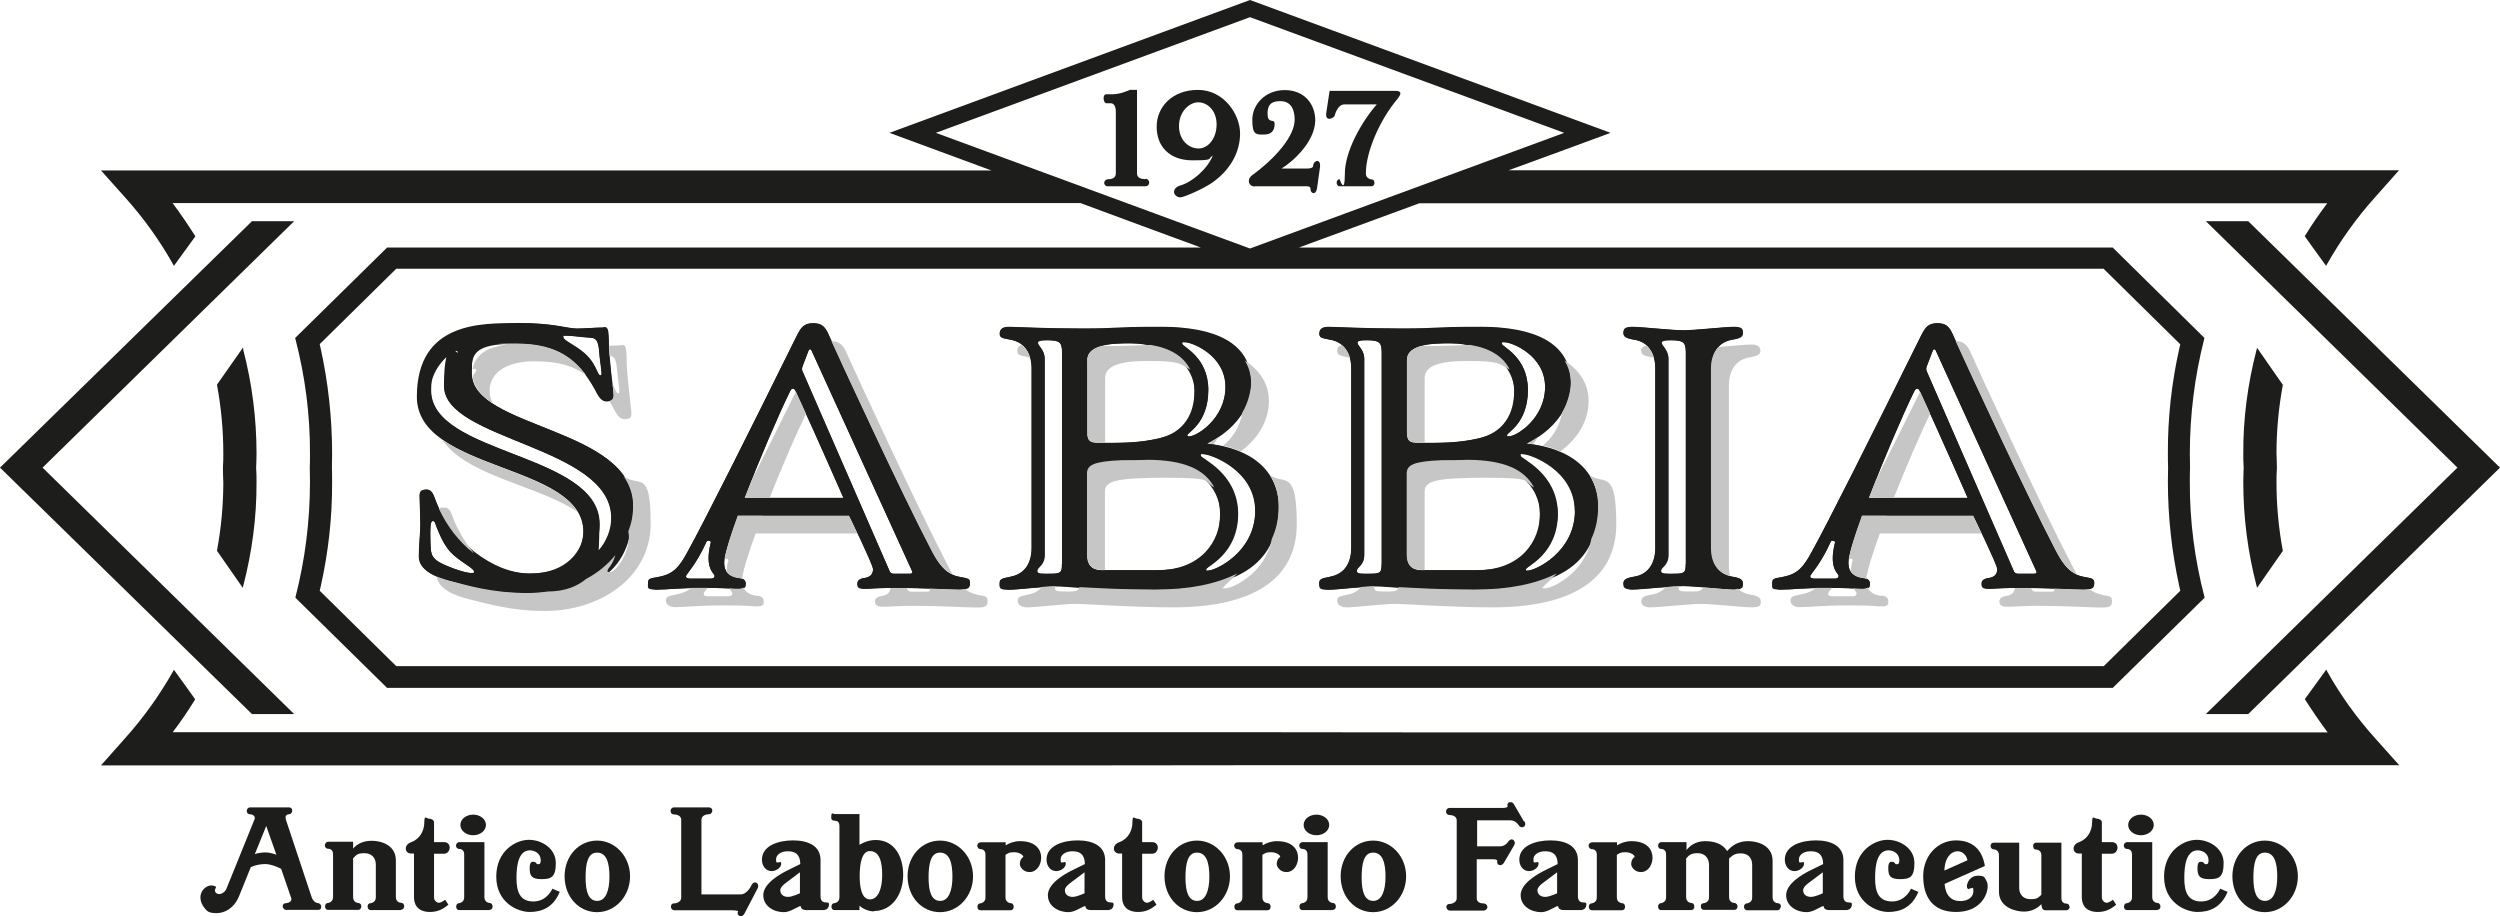 <?xml version="1.0" encoding="UTF-8"?>
<svg xmlns="http://www.w3.org/2000/svg" version="1.1" viewBox="0 0 1309.8 480">
  <defs>
    <style>
      .cls-1 {
        fill: #1d1d1b;
      }

      .cls-2 {
        fill: #c6c6c6;
      }
    </style>
  </defs>
  <g>
    <g id="Livello_1">
      <g>
        <g>
          <path class="cls-1" d="M247.1,195.6c0,29,84.6,28.3,84.6,69.2s-27,45.9-55.3,45.9-32.1-4.3-39.3-6c-9.1-2.2-17.7-6-17.7-13.2s.8-12,.8-17c-.2-7.1-.4-13.2-.4-14.9,0-2.4,2-3.1,3.7-3.1,2.9,0,3.7,3.3,4.9,6.3,7.8,20.1,26.9,37.7,49.2,37.7s28-12.7,28-21.9c0-36.1-87.2-31.2-87.2-70.7s34.1-38.6,52.9-38.6,25.9,2.9,30.7,2.9,9.5-.5,12.3-.5,4.5,2,4.5,6.9c0,9.2,2.5,25.7,2.5,28.6s-2,3.1-3.7,3.1c-2.9,0-4.5-3.4-6-6.3-8.6-15.4-19.1-23.9-41.4-23.9s-23.2,5.6-23.2,15.6ZM225.5,283.9c.2,5.3.2,7.3,3.3,9.8,3.3,2.5,14.6,6.5,17.7,6.5s1.8-.4,1.8-.9c0-1.6-8-5.4-12.5-10.3-3.7-4.2-6-10.3-7-12.7-1-2.5-1-3.3-2.1-3.3s-1.4,3.3-1.2,10.9ZM225.7,204.5c0,34.1,88.3,32.6,88.3,70.1s-4.9,14-4.9,14.7.6,1.1,1.4,1.1c2.3,0,9.7-8.5,9.7-19,0-37.7-87.6-40.6-87.6-69.1s7.2-16.3,7.2-17.6-.4-.9-1-.9c-1.6,0-13.2,8.3-13.2,20.7ZM314.3,187.6c-.6-5.3-.2-10.5-4.5-10.7-6.2-.4-9.9-1.1-13-1.1s-1.6.2-1.6.9c0,1.6,6.2,4,11.3,8.5,4.1,3.8,5.3,6.9,6.4,9.2.8,1.5.8,2.2,1.8,2.2s.6-1.4-.4-9.1Z"></path>
          <path class="cls-1" d="M434.3,175.7c3.9,8.9,37.9,82.5,52.9,111.1,3.9,7.6,7.4,14,15.4,15.4,5.1.9,5.6,1.5,5.6,3.4s-1.9,3.3-5.8,3.3-18.1-.9-33.5-.9-12.1.5-16,.5-3.7-1.1-3.7-2.7,1-2.5,3.3-2.9c2.9-.4,4.9-1.6,4.9-4.7s-12.6-28.1-12.6-28.1h-58.2c-4.3,11.8-7.2,21.4-7.2,24.8,0,5.1,3.1,7.4,8,8,2.3.2,3.3,1.4,3.3,2.9s-1.2,2.7-3.7,2.7c-3.9,0-10.3-.5-16.9-.5-15.4,0-19.9.9-25.7.9s-4.9-.7-4.9-3.3.6-2.5,5.6-3.4c8-1.5,10.9-5.4,15-12.9,8-14.3,31.5-61.1,57.4-113.5,2.1-4.2,3.5-6.5,8.6-6.5s6.4,2.4,8.2,6.3ZM370.1,283.9c-5.6,12.3-10.7,16.9-10.7,17.9s.8,1.3,2.3,1.3h10.7c1,0,2-.4,2-1.5s-5.5-3.6-2-17.4c.2-1.1-1.9-1.3-2.3-.4ZM390.1,260.9h51.8c-10.7-24.5-23.3-52.4-24.9-55.6-.6-1.3-.8-1.6-1.6-1.6s-1,.5-1.6,1.6c-6.2,12.7-16.1,35.9-23.7,55.6ZM476.9,300.6c.8,0,1.4-.5,1-1.3l-52.7-115.6s-.2-.7-.8-.7-.8.7-.8.7l-2.9,7.6c-.6,1.5-.8,2.2,0,3.8l45.5,104.4s.6,1.1,2.1,1.1h8.6Z"></path>
          <path class="cls-1" d="M523.7,305.6c0-2,.6-2.5,5.6-3.4,8-1.5,11.1-7.8,11.1-15v-94.2c0-7.3-3.1-13.6-11.1-15-5.1-.9-5.6-1.5-5.6-3.4s1.9-3.3,4.9-3.3,18.7.9,38.3.9,27.8-.9,41.2-.9c27.4,0,47.3,11.2,47.3,29.5s-23,31.7-23,31.7c0,0,37.4,1.5,37.4,33s-23.5,43.5-64.6,43.5-45.1-1.8-51.4-1.8-20.6,1.8-25.3,1.8-4.9-.7-4.9-3.3ZM556.4,295.5v-110.4c0-5.8-1-6.9-8-6.9s-4.7.5-4.7,1.4c0,1.5,3.5,3.6,3.5,8.3v102.6c0,5.8-3.9,6.3-3.9,8.5s2.1,1.5,7.4,1.5,5.6-.7,5.6-5.1ZM569.6,226.1c0,4.9,1.4,6,6.4,6,11.7,0,20.4.2,31.3-2.4,13.2-3.3,18.5-13,18.5-25s-11.7-24.8-33.9-24.8-22.4,3.6-22.4,9.1v37.2ZM569.6,291c0,4.9,2.3,7.8,7.4,7.8h28.8c23.7,0,33.5-15.4,33.5-29.5s-12.3-28.1-37.9-28.1-31.7,1.8-31.7,7.3v42.6ZM619.5,180.2c0,1.5,13.6,6.7,13.6,24.1s-10.9,22.3-10.9,23.6.4.7,1,.7c3.9,0,18.9-9.1,18.9-25.9s-17.5-23.4-21.2-23.4-1.4.4-1.4.9ZM629.2,238.8c0,1.4,19.5,9.1,19.5,30.4s-16.7,27.7-16.7,29,.4.7,1,.7c3.9,0,24.7-9.6,24.7-31.4s-23.4-29.7-27.1-29.7-1.4.4-1.4.9Z"></path>
          <path class="cls-1" d="M691.2,305.6c0-2,.6-2.5,5.6-3.4,8-1.5,11.1-7.8,11.1-15v-94.2c0-7.3-3.1-13.6-11.1-15-5.1-.9-5.6-1.5-5.6-3.4s1.9-3.3,4.9-3.3,18.7.9,38.3.9,27.8-.9,41.2-.9c27.4,0,47.3,11.2,47.3,29.5s-23,31.7-23,31.7c0,0,37.4,1.5,37.4,33s-23.6,43.5-64.6,43.5-45.1-1.8-51.4-1.8-20.6,1.8-25.3,1.8-4.9-.7-4.9-3.3ZM723.9,295.5v-110.4c0-5.8-1-6.9-8-6.9s-4.7.5-4.7,1.4c0,1.5,3.5,3.6,3.5,8.3v102.6c0,5.8-3.9,6.3-3.9,8.5s2.1,1.5,7.4,1.5,5.6-.7,5.6-5.1ZM737.1,226.1c0,4.9,1.4,6,6.4,6,11.7,0,20.4.2,31.3-2.4,13.2-3.3,18.5-13,18.5-25s-11.7-24.8-33.9-24.8-22.4,3.6-22.4,9.1v37.2ZM737.1,291c0,4.9,2.3,7.8,7.4,7.8h28.8c23.7,0,33.5-15.4,33.5-29.5s-12.3-28.1-38-28.1-31.7,1.8-31.7,7.3v42.6ZM786.9,180.2c0,1.5,13.6,6.7,13.6,24.1s-10.9,22.3-10.9,23.6.4.7,1,.7c3.9,0,18.9-9.1,18.9-25.9s-17.5-23.4-21.2-23.4-1.4.4-1.4.9ZM796.7,238.8c0,1.4,19.5,9.1,19.5,30.4s-16.7,27.7-16.7,29,.4.7,1,.7c3.9,0,24.7-9.6,24.7-31.4s-23.3-29.7-27-29.7-1.4.4-1.4.9Z"></path>
          <path class="cls-1" d="M867.2,192.9c0-7.3-3.1-13.8-11.1-15-4.5-.7-5.6-1.6-5.6-3.6s1.8-3.1,4.7-3.1c4.7,0,20.4,1.8,26.7,1.8s21.8-1.8,26.5-1.8,4.7,1.3,4.7,3.1-1.2,2.9-5.6,3.6c-8,1.4-10.9,7.8-10.9,15v94.2c0,7.3,2.9,13.6,10.9,15,4.5.7,5.6,1.6,5.6,3.6s-1.8,3.1-4.7,3.1c-4.7,0-20.2-1.8-26.5-1.8s-22,1.8-26.7,1.8-4.7-1.3-4.7-3.1,1.2-2.9,5.6-3.6c8-1.3,11.1-7.8,11.1-15v-94.2ZM883.2,295.5v-110.4c0-5.8-1-6.9-8-6.9s-4.7.5-4.7,1.4c0,1.5,3.5,3.6,3.5,8.3v102.6c0,5.8-3.9,6.3-3.9,8.5s2.1,1.5,7.4,1.5,5.6-.7,5.6-5.1Z"></path>
          <path class="cls-1" d="M1023.3,175.7c3.9,8.9,38,82.5,52.9,111.1,3.9,7.6,7.4,14,15.4,15.4,5.1.9,5.6,1.5,5.6,3.4s-1.9,3.3-5.8,3.3-18.1-.9-33.5-.9-12.1.5-16,.5-3.7-1.1-3.7-2.7,1-2.5,3.3-2.9c2.9-.4,4.9-1.6,4.9-4.7s-12.6-28.1-12.6-28.1h-58.2c-4.3,11.8-7.2,21.4-7.2,24.8,0,5.1,3.1,7.4,8,8,2.3.2,3.3,1.4,3.3,2.9s-1.2,2.7-3.7,2.7c-3.9,0-10.3-.5-16.9-.5-15.4,0-19.8.9-25.7.9s-4.9-.7-4.9-3.3.6-2.5,5.6-3.4c8-1.5,10.9-5.4,15-12.9,8-14.3,31.5-61.1,57.4-113.5,2.1-4.2,3.5-6.5,8.6-6.5s6.4,2.4,8.2,6.3ZM959.1,283.9c-5.6,12.3-10.7,16.9-10.7,17.9s.8,1.3,2.3,1.3h10.7c1,0,1.9-.4,1.9-1.5s-5.4-3.6-1.9-17.4c.2-1.1-1.9-1.3-2.3-.4ZM979.1,260.9h51.8c-10.7-24.5-23.3-52.4-24.9-55.6-.6-1.3-.8-1.6-1.6-1.6s-1,.5-1.6,1.6c-6.2,12.7-16.1,35.9-23.7,55.6ZM1065.9,300.6c.8,0,1.4-.5,1-1.3l-52.7-115.6s-.2-.7-.8-.7-.8.7-.8.7l-2.9,7.6c-.6,1.5-.8,2.2,0,3.8l45.5,104.4s.6,1.1,2.1,1.1h8.6Z"></path>
        </g>
        <g>
          <path class="cls-1" d="M150.4,476.8c-1.5,0-2.3-1.1-2.3-2s.6-1.6,1.7-1.6c0,0,3.7-.3,2.7-2.9l-5.2-15.1c-2.5-1.3-5.7-2.5-8.4-2.5-2.2,0-5.3.5-7.5,1.6l-6.1,15.1c-2.6,6.4-7.5,9-11.8,9s-4.9-1-6.3-2.6c-1.4-1.7-2.2-3.6-2.2-5.6s.9-4.1,3.1-5.5c.9-.6,1.9-.8,2.7-.8s2.1.4,2.3.7c.3.6-.6,1.1-.5,1.9,0,.4.1.9.6,1.3,1.5,1.5,4.5.1,5.4-2.1l14.7-36.3c1-2.6-2.3-2.8-2.3-2.8-1.3,0-1.8-1-1.7-1.9.1-.9.7-1.7,1.7-1.7h20.3c1.3,0,1.8.8,1.8,1.7s-.6,1.9-1.8,1.9c0,0-2.4,0-1.5,2.9l13.5,40.6c.9,2.6,2.9,3,2.9,3,1.4,0,2.1,1,2.1,2s-.5,1.6-1.5,1.6h-16.4ZM139.5,432.7l-6,14.8c1.2-.5,3.7-.9,5.5-.9s3.9.5,5.8,1.2l-5.3-15Z"></path>
          <path class="cls-1" d="M210.1,476.8h-15.9c-1.1,0-1.6-.9-1.6-1.9s.5-1.7,1.6-1.7c0,0,2.7-.3,2.7-3v-17.2c0-3.5-2.1-6-6-6s-4.3,1.1-5.9,2.7v20.4c0,2.8,2.7,3,2.7,3,1,0,1.6.8,1.6,1.7s-.5,1.9-1.6,1.9h-15.9c-1,0-1.5-.9-1.5-1.8s.5-1.8,1.5-1.8c0,0,2.7-.3,2.7-3v-22.6c0-2.8-2.4-2.8-2.4-2.8-1.3,0-1.9-.9-1.9-1.8s.7-1.9,1.9-1.9h12.9c0,0,0,3.6,0,3.6,1.5-1.8,4.5-4.1,9.7-4.1s12.7,2.3,12.7,10.3v19.2c0,2.9,2.7,3,2.7,3,1,0,1.5.7,1.7,1.6,0,.9-.5,2-1.7,2Z"></path>
          <path class="cls-1" d="M234.9,474c-2.8,2.3-5.5,3.8-9.7,3.8s-8.3-1.8-8.3-7.9v-22.7h-1.4c-1.9,0-2.9-1.2-2.9-2.6s.9-2.7,2.9-3.4c4.8-1.8,6.8-6.3,6.8-10.4s1.2-1.9,2.4-1.9,2.7.7,2.7,1.9v10.4h5.2c2.1,0,3,1.4,3,2.9s-1.1,3.2-3,3.2h-5.2v22.9c0,1.8,1.7,2.8,2.5,2.8,1.7-.2,3.3-1.6,3.3-1.6l1.8,2.7Z"></path>
          <path class="cls-1" d="M256.4,476.8h-15.9c-1,0-1.5-.9-1.5-1.8s.5-1.8,1.5-1.8c0,0,2.7-.3,2.7-3v-22.6c0-2.8-2.4-2.8-2.4-2.8-1.3,0-1.9-.9-1.9-1.8s.7-1.8,1.9-1.8h13c0,0,0,28.9,0,28.9,0,2.8,2.7,3,2.7,3,1.1,0,1.6,1,1.6,1.9,0,.9-.6,1.7-1.6,1.7ZM247.9,437.6c-3.7,0-6.7-2.4-6.7-5.4s3-5.4,6.7-5.4,6.7,2.4,6.7,5.4-3,5.4-6.7,5.4Z"></path>
          <path class="cls-1" d="M293.3,467.2c-3.4,8.3-9.5,10.6-15.8,10.6s-17.5-4.9-17.5-18.5,10.3-19.3,17.1-19.3,14.1,4.6,14.1,12.1-2.4,8.5-7.5,8.5-6.2-1.6-6.2-5.8,1.9-3.2,2.6-3.2.7,1.2,1.9,1.2,1.3-1,1.3-2.3c-.2-3.6-3.3-5-5.9-5-5.6.3-6.8,7.4-6.8,14.5s1.7,12.3,8.9,12.3,9.9-6.7,9.9-6.7l3.7,1.6Z"></path>
          <path class="cls-1" d="M312.8,477.9c-9.6,0-17-8.1-17-18.8s7.5-18.7,17-18.7,17.3,8.3,17.3,18.7-7.7,18.8-17.3,18.8ZM312.8,446.7c-4.9,0-6,5.8-6,13.1s1.5,12.2,6.1,12.2,6.4-5.7,6.4-12.7-1.4-12.6-6.5-12.6Z"></path>
          <path class="cls-1" d="M389.9,478.8c-.7,1.3-1.8,1.4-2.6,1-.7-.4-1.1-1.2-.7-2,0,0,1.3-.9-4-.9h-29.2c-1.2,0-1.9-.9-1.9-1.9s.6-1.8,1.9-1.7c0,0,3.5-.3,3.5-3v-40.8c0-2.8-3.7-2.8-3.7-2.8-1.3,0-1.9-.9-1.9-1.9,0-.9.7-1.8,1.9-1.8h18.1c1.3,0,1.9.8,1.9,1.7,0,.9-.7,1.9-1.9,1.9,0,0-3.8,0-3.8,3v39c0,0,20.5,0,20.5,0,3.7,0,5.9-5.2,5.9-5.2.7-1.1,1.7-1.3,2.4-.9.8.4,1.3,1.6.6,3l-6.9,13.2Z"></path>
          <path class="cls-1" d="M432.1,476.8h-9.6c-2.1,0-2.9-.9-2.9-2h-.7c-2.6,1.2-5.3,3.1-8.3,3.1-5.1,0-10.7-3.1-10.7-8.9s7.8-10.7,13.5-13.4l5.9-2.9c-.1-5.3-2.8-6.7-6.6-6.7s-6.1,2-6.1,4.2.3,1.6,1.3,1.6.5-.2.9-.2.5.6.5.8c0,2.3-2.8,4-5,4-3.3,0-5.1-3-5.1-6,0-7.3,8.5-10.1,16.3-10.1s14.4,2.8,14.4,10.3v19c0,1.9.8,3.2,2.8,3.2s1.6.7,1.6,1.5-.8,2.3-2.1,2.3ZM419.1,457l-7.7,5.8c-1.6,1.2-2.6,2.5-2.6,3.6,0,2.4,1.9,3.5,4.1,3.5s6.2-1.9,6.2-1.9v-11Z"></path>
          <path class="cls-1" d="M457.9,477.5c-3.1,0-6.2-1.6-7.6-3v2.3h-13.2c-1,0-1.5-.9-1.5-1.8s.5-1.8,1.5-1.8c0,0,2.7-.3,2.7-3v-37.3c0-4.8-4.3-1.3-4.3-4.6s.8-1.8,1.9-1.8h12.9v16.1c2.5-1.5,5.4-2.5,8.5-2.5,9.5,0,14.4,8.2,14.4,18.3s-5.8,18.9-15.3,18.9ZM455.7,445.9c-4.1,0-5.3,6.5-5.3,12.9s1.1,12.4,5.4,12.4,6.4-5.7,6.4-12.7-1.4-12.6-6.5-12.6Z"></path>
          <path class="cls-1" d="M492.5,477.9c-9.6,0-17-8.1-17-18.8s7.5-18.7,17-18.7,17.3,8.3,17.3,18.7-7.7,18.8-17.3,18.8ZM492.5,446.7c-4.9,0-6,5.8-6,13.1s1.5,12.2,6.1,12.2,6.4-5.7,6.4-12.7-1.4-12.6-6.5-12.6Z"></path>
          <path class="cls-1" d="M539.4,456.9c-3.4,0-5.1-2.8-5.1-4.2s.6-3,1.7-3.6c.1,0,.1-.1.1-.3,0-.7-1.9-2.3-4.7-2.3s-2.9.4-4.5,1.3h-.1c0,0,0,22.4,0,22.4,0,2.8,2.7,3,2.7,3,1.1,0,1.6.9,1.6,1.9s-.6,1.8-1.6,1.8h-15.9c-.9,0-1.5-.8-1.5-1.8s.5-1.8,1.5-1.8c0,0,2.7-.3,2.7-3v-22.6c0-2.8-2.4-2.8-2.4-2.8-1.3,0-1.9-1-1.9-1.9s.8-1.7,1.9-1.7h13c0,0,0,1.6,0,1.6,1.9-1.2,4.5-2.2,7.5-2.2,8.6,0,11.1,4.8,11.1,8.6s-2.3,7.6-6.1,7.6Z"></path>
          <path class="cls-1" d="M581.2,476.8h-9.6c-2.1,0-2.9-.9-2.9-2h-.7c-2.6,1.2-5.3,3.1-8.3,3.1-5.1,0-10.7-3.1-10.7-8.9s7.8-10.7,13.5-13.4l5.9-2.9c-.1-5.3-2.8-6.7-6.6-6.7s-6.1,2-6.1,4.2.3,1.6,1.3,1.6.5-.2.9-.2.5.6.5.8c0,2.3-2.8,4-5,4-3.3,0-5.1-3-5.1-6,0-7.3,8.5-10.1,16.3-10.1s14.4,2.8,14.4,10.3v19c0,1.9.8,3.2,2.8,3.2s1.6.7,1.6,1.5-.8,2.3-2.1,2.3ZM568.2,457l-7.7,5.8c-1.6,1.2-2.6,2.5-2.6,3.6,0,2.4,1.9,3.5,4.1,3.5s6.2-1.9,6.2-1.9v-11Z"></path>
          <path class="cls-1" d="M605.9,474c-2.8,2.3-5.5,3.8-9.7,3.8s-8.3-1.8-8.3-7.9v-22.7h-1.4c-1.9,0-2.9-1.2-2.9-2.6s.9-2.7,2.9-3.4c4.8-1.8,6.8-6.3,6.8-10.4s1.2-1.9,2.4-1.9,2.7.7,2.7,1.9v10.4h5.2c2.1,0,3,1.4,3,2.9s-1.1,3.2-3,3.2h-5.2v22.9c0,1.8,1.7,2.8,2.5,2.8,1.7-.2,3.3-1.6,3.3-1.6l1.8,2.7Z"></path>
          <path class="cls-1" d="M627.1,477.9c-9.6,0-17-8.1-17-18.8s7.5-18.7,17-18.7,17.3,8.3,17.3,18.7-7.7,18.8-17.3,18.8ZM627.1,446.7c-4.9,0-6,5.8-6,13.1s1.5,12.2,6.1,12.2,6.4-5.7,6.4-12.7-1.4-12.6-6.5-12.6Z"></path>
          <path class="cls-1" d="M674,456.9c-3.4,0-5.1-2.8-5.1-4.2s.6-3,1.7-3.6c.1,0,.1-.1.1-.3,0-.7-1.9-2.3-4.7-2.3s-2.9.4-4.5,1.3h-.1c0,0,0,22.4,0,22.4,0,2.8,2.7,3,2.7,3,1.1,0,1.6.9,1.6,1.9s-.6,1.8-1.6,1.8h-15.9c-.9,0-1.5-.8-1.5-1.8s.5-1.8,1.5-1.8c0,0,2.7-.3,2.7-3v-22.6c0-2.8-2.4-2.8-2.4-2.8-1.3,0-1.9-1-1.9-1.9s.8-1.7,1.9-1.7h13c0,0,0,1.6,0,1.6,1.9-1.2,4.5-2.2,7.5-2.2,8.6,0,11.1,4.8,11.1,8.6s-2.3,7.6-6.1,7.6Z"></path>
          <path class="cls-1" d="M698.2,476.8h-15.9c-1,0-1.5-.9-1.5-1.8s.5-1.8,1.5-1.8c0,0,2.7-.3,2.7-3v-22.6c0-2.8-2.4-2.8-2.4-2.8-1.3,0-1.9-.9-1.9-1.8s.7-1.8,1.9-1.8h13c0,0,0,28.9,0,28.9,0,2.8,2.7,3,2.7,3,1.1,0,1.6,1,1.6,1.9,0,.9-.6,1.7-1.6,1.7ZM689.7,437.6c-3.7,0-6.7-2.4-6.7-5.4s3-5.4,6.7-5.4,6.7,2.4,6.7,5.4-3,5.4-6.7,5.4Z"></path>
          <path class="cls-1" d="M719.4,477.9c-9.6,0-17-8.1-17-18.8s7.5-18.7,17-18.7,17.3,8.3,17.3,18.7-7.7,18.8-17.3,18.8ZM719.4,446.7c-4.9,0-6,5.8-6,13.1s1.5,12.2,6.1,12.2,6.4-5.7,6.4-12.7-1.4-12.6-6.5-12.6Z"></path>
          <path class="cls-1" d="M798.7,430.2c.7,1.2.5,2.4-.3,2.9-.7.5-1.9.5-2.7-.7,0,0-1.5-2.6-4.3-2.6h-17.5v13.6h12.1c2.8,0,4.3-2.6,4.3-2.6.8-1.1,1.9-1.3,2.6-.7.7.5,1.1,1.6.3,2.9l-5.3,9.1c-.7,1.1-1.7,1.3-2.5,1.1-.7-.3-1.3-1.2-.9-2.1,0,0,0-.9-2-.9h-8.8v20.4c0,2.8,3.3,2.7,3.3,2.7,1.5,0,2.2.9,2.3,1.8,0,1-.8,2-2.3,2h-17.3c-1.1,0-1.7-.8-1.9-1.6-.2-.9.4-2,1.9-1.9,0,0,3.5-.3,3.5-3v-40.8c0-2.8-3.7-2.8-3.7-2.8-1.3,0-1.9-.9-1.9-1.9,0-.9.7-1.8,1.9-1.8h27.6c3,0,2.8-.9,2.8-.9-.4-.8,0-1.6.7-2,.8-.3,1.9-.2,2.6,1l5.3,9.1Z"></path>
          <path class="cls-1" d="M828.9,476.8h-9.6c-2.1,0-2.9-.9-2.9-2h-.7c-2.6,1.2-5.3,3.1-8.3,3.1-5.1,0-10.7-3.1-10.7-8.9s7.8-10.7,13.5-13.4l5.9-2.9c-.1-5.3-2.8-6.7-6.6-6.7s-6.1,2-6.1,4.2.3,1.6,1.3,1.6.5-.2.9-.2.5.6.5.8c0,2.3-2.8,4-5,4-3.3,0-5.1-3-5.1-6,0-7.3,8.5-10.1,16.3-10.1s14.4,2.8,14.4,10.3v19c0,1.9.8,3.2,2.8,3.2s1.6.7,1.6,1.5-.8,2.3-2.1,2.3ZM815.8,457l-7.7,5.8c-1.6,1.2-2.6,2.5-2.6,3.6,0,2.4,1.9,3.5,4.1,3.5s6.2-1.9,6.2-1.9v-11Z"></path>
          <path class="cls-1" d="M859.7,456.9c-3.4,0-5.1-2.8-5.1-4.2s.6-3,1.7-3.6c.1,0,.1-.1.1-.3,0-.7-1.9-2.3-4.7-2.3s-2.9.4-4.5,1.3h-.1c0,0,0,22.4,0,22.4,0,2.8,2.7,3,2.7,3,1.1,0,1.6.9,1.6,1.9s-.6,1.8-1.6,1.8h-15.9c-.9,0-1.5-.8-1.5-1.8s.5-1.8,1.5-1.8c0,0,2.7-.3,2.7-3v-22.6c0-2.8-2.4-2.8-2.4-2.8-1.3,0-1.9-1-1.9-1.9s.8-1.7,1.9-1.7h13c0,0,0,1.6,0,1.6,1.9-1.2,4.5-2.2,7.5-2.2,8.6,0,11.1,4.8,11.1,8.6s-2.3,7.6-6.1,7.6Z"></path>
          <path class="cls-1" d="M932.9,475.1c0,.9-.6,1.8-1.7,1.8h-15.9c-.9,0-1.6-.9-1.6-1.8s.5-1.8,1.6-1.8c0,0,2.7-.3,2.7-3v-17.2c0-3.5-2.1-6-5.9-6s-4.7,1.5-6.2,2.7v20.3c0,2.9,2.7,3,2.7,3,1.1,0,1.7.9,1.7,1.8s-.5,1.8-1.7,1.8h-15.9c-1.1,0-1.6-.9-1.6-1.9s.5-1.6,1.6-1.6c0,0,2.7-.3,2.7-3v-17c0-3.5-2.1-6.2-5.9-6.2s-4.6,1.1-6.1,2.8v20.3c0,2.8,2.7,3,2.7,3,1.1,0,1.6.9,1.6,1.9s-.6,1.8-1.6,1.8h-15.9c-1,0-1.5-.9-1.5-1.8s.5-1.8,1.5-1.8c0,0,2.7-.3,2.7-3v-22.6c0-2.8-2.4-2.8-2.4-2.8-1.3,0-1.8-.9-1.8-1.8s.7-1.8,1.8-1.8h13.1v4.2c1.5-2.1,4.7-4.7,9.7-4.7s9.2,1.4,11.6,5.2c2.5-3,5.9-5.2,11-5.2s12.8,2.3,12.8,10.3v19.2c0,2.9,2.7,3,2.7,3,1,0,1.6.7,1.7,1.6v.3Z"></path>
          <path class="cls-1" d="M968,476.8h-9.6c-2.1,0-2.9-.9-2.9-2h-.7c-2.6,1.2-5.3,3.1-8.3,3.1-5.1,0-10.7-3.1-10.7-8.9s7.8-10.7,13.5-13.4l5.9-2.9c-.1-5.3-2.8-6.7-6.6-6.7s-6.1,2-6.1,4.2.3,1.6,1.3,1.6.5-.2.9-.2.5.6.5.8c0,2.3-2.8,4-5,4-3.3,0-5.1-3-5.1-6,0-7.3,8.5-10.1,16.3-10.1s14.4,2.8,14.4,10.3v19c0,1.9.8,3.2,2.8,3.2s1.6.7,1.6,1.5-.8,2.3-2.1,2.3ZM955,457l-7.7,5.8c-1.6,1.2-2.6,2.5-2.6,3.6,0,2.4,1.9,3.5,4.1,3.5s6.2-1.9,6.2-1.9v-11Z"></path>
          <path class="cls-1" d="M1005.1,467.2c-3.4,8.3-9.5,10.6-15.8,10.6s-17.5-4.9-17.5-18.5,10.3-19.3,17.1-19.3,14.1,4.6,14.1,12.1-2.4,8.5-7.5,8.5-6.2-1.6-6.2-5.8,1.9-3.2,2.6-3.2.7,1.2,1.9,1.2,1.3-1,1.3-2.3c-.2-3.6-3.3-5-5.9-5-5.6.3-6.8,7.4-6.8,14.5s1.7,12.3,8.9,12.3,9.9-6.7,9.9-6.7l3.7,1.6Z"></path>
          <path class="cls-1" d="M1041.4,464.2c0,5-4.2,13.6-16.6,13.6s-17.2-8.1-17.2-18.8,7.6-18.7,17.2-18.7,14,6,15.1,13.4l-21.1,9.4c.5,6.1,3.6,9,8.2,9s6.9-2.5,6.9-5.2-.5-1.5-1.3-1.5-.8.4-1.2.4-.9-.4-.9-1.4c0-2.3,2-5.6,5.6-5.6s3.5.7,4.5,2.4c.5.9.8,1.9.8,3ZM1030.8,450.7c-.7-3.4-3.3-4.7-5.1-4.7-3.4,0-6.8,3.2-7,10.1l12.1-5.4Z"></path>
          <path class="cls-1" d="M1084.4,475c0,.9-.7,1.9-1.9,1.9h-10.9c-1.9,0-1.9-2-2.1-3.2-1.6,1.7-4.5,3.9-9.1,3.9s-13.1-2.3-13.1-10.4v-19.2c0-2.9-2.7-3-2.7-3-1.1,0-1.7-.9-1.7-1.8s.5-1.7,1.7-1.7h13.3c0,0,0,23.7,0,23.7,0,3.4,2.1,5.9,5.9,5.9s4.1-.9,5.7-2.3v-20.8c0-2.8-2.7-2.9-2.7-2.9-1.2,0-1.6-.9-1.6-1.9s.6-1.7,1.5-1.7h13.3v29.1c0,2.8,2.4,2.8,2.4,2.8,1.3,0,1.8.8,1.8,1.7Z"></path>
          <path class="cls-1" d="M1108.7,474c-2.8,2.3-5.5,3.8-9.7,3.8s-8.3-1.8-8.3-7.9v-22.7h-1.4c-1.9,0-2.9-1.2-2.9-2.6s.9-2.7,2.9-3.4c4.8-1.8,6.8-6.3,6.8-10.4s1.2-1.9,2.4-1.9,2.7.7,2.7,1.9v10.4h5.2c2.1,0,3,1.4,3,2.9s-1.1,3.2-3,3.2h-5.2v22.9c0,1.8,1.7,2.8,2.5,2.8,1.7-.2,3.3-1.6,3.3-1.6l1.8,2.7Z"></path>
          <path class="cls-1" d="M1130.2,476.8h-15.9c-1,0-1.5-.9-1.5-1.8s.5-1.8,1.5-1.8c0,0,2.7-.3,2.7-3v-22.6c0-2.8-2.4-2.8-2.4-2.8-1.3,0-1.9-.9-1.9-1.8s.7-1.8,1.9-1.8h13c0,0,0,28.9,0,28.9,0,2.8,2.7,3,2.7,3,1.1,0,1.6,1,1.6,1.9,0,.9-.6,1.7-1.6,1.7ZM1121.7,437.6c-3.7,0-6.7-2.4-6.7-5.4s3-5.4,6.7-5.4,6.7,2.4,6.7,5.4-3,5.4-6.7,5.4Z"></path>
          <path class="cls-1" d="M1167.1,467.2c-3.4,8.3-9.5,10.6-15.8,10.6s-17.5-4.9-17.5-18.5,10.3-19.3,17.1-19.3,14.1,4.6,14.1,12.1-2.4,8.5-7.5,8.5-6.2-1.6-6.2-5.8,1.9-3.2,2.6-3.2.7,1.2,1.9,1.2,1.3-1,1.3-2.3c-.2-3.6-3.3-5-5.9-5-5.6.3-6.8,7.4-6.8,14.5s1.7,12.3,8.9,12.3,9.9-6.7,9.9-6.7l3.7,1.6Z"></path>
          <path class="cls-1" d="M1186.6,477.9c-9.6,0-17-8.1-17-18.8s7.5-18.7,17-18.7,17.3,8.3,17.3,18.7-7.7,18.8-17.3,18.8ZM1186.6,446.7c-4.9,0-6,5.8-6,13.1s1.5,12.2,6.1,12.2,6.4-5.7,6.4-12.7-1.4-12.6-6.5-12.6Z"></path>
        </g>
        <g>
          <path class="cls-1" d="M305.7,278.6c0,9.2-8.4,21.9-28,21.9s-41.4-17.6-49.2-37.7c-1.2-3.1-1.9-6.3-4.9-6.3s-3.7.7-3.7,3.1.2,7.8.4,14.9c0,5.1-.8,13.2-.8,17,0,7.2,8.6,11.1,17.7,13.2,7.2,1.6,20.4,6,39.3,6,28.2,0,55.3-17,55.3-45.9,0-41-84.6-40.2-84.6-69.2s9.5-15.6,23.2-15.6c22.4,0,32.9,8.5,41.4,23.9,1.6,2.9,3.1,6.3,6,6.3s3.7-.7,3.7-3.1-2.5-19.4-2.5-28.6-1.8-6.9-4.5-6.9-7.4.5-12.3.5-11.9-2.9-30.7-2.9-52.9,8.3-52.9,38.6,87.2,34.6,87.2,70.7ZM246.5,300.2c-3.1,0-14.4-4-17.7-6.5-3.1-2.5-3.1-4.5-3.3-9.8-.2-7.6-.2-10.9,1.2-10.9s1.2.7,2.1,3.3c1,2.4,3.3,8.5,7,12.7,4.5,4.9,12.5,8.7,12.5,10.3s-.6.9-1.8.9ZM296.7,175.9c3.1,0,6.8.7,13,1.1,4.3.2,3.9,5.4,4.5,10.7,1,7.6,1.2,9.1.4,9.1s-1-.7-1.8-2.2c-1.2-2.4-2.3-5.4-6.4-9.2-5.1-4.5-11.3-6.9-11.3-8.5s.4-.9,1.6-.9ZM239,183.8c.6,0,1,.4,1,.9,0,1.3-7.2,7.4-7.2,17.6,0,28.5,87.6,31.4,87.6,69.1s-7.4,19-9.7,19-1.4-.4-1.4-1.1,4.9-4.2,4.9-14.7c0-37.5-88.3-36.1-88.3-70.1s11.7-20.7,13.2-20.7Z"></path>
          <path class="cls-1" d="M344.4,308.9c5.8,0,10.3-.9,25.7-.9s13,.5,16.9.5,3.7-1.1,3.7-2.7-1-2.7-3.3-2.9c-4.9-.5-8-2.9-8-8s2.9-13,7.2-24.8h58.2s12.6,26.1,12.6,28.1c0,3.1-1.9,4.4-4.9,4.7-2.3.4-3.3,1.4-3.3,2.9s1.2,2.7,3.7,2.7c3.9,0,9.3-.5,16-.5,15.4,0,28.6.9,33.5.9s5.8-.7,5.8-3.3-.6-2.5-5.6-3.4c-8-1.5-11.5-7.8-15.4-15.4-15-28.6-49-102.2-52.9-111.1-1.8-4-3.5-6.3-8.2-6.3s-6.4,2.4-8.6,6.5c-25.9,52.4-49.4,99.1-57.4,113.5-4.1,7.4-7,11.4-15,12.9-5.1.9-5.6,1.5-5.6,3.4s2,3.3,4.9,3.3ZM420.7,191.3l2.9-7.6s.2-.7.8-.7.8.7.8.7l52.7,115.6c.4.7-.2,1.3-1,1.3h-8.6c-1.6,0-2.1-1.1-2.1-1.1l-45.5-104.4c-.8-1.6-.6-2.4,0-3.8ZM413.8,205.2c.6-1.1.8-1.6,1.6-1.6s1,.4,1.6,1.6c1.6,3.3,14.2,31.2,24.9,55.6h-51.8c7.6-19.8,17.5-43,23.7-55.6ZM370.1,283.9c.4-.9,2.5-.7,2.3.4-3.5,13.8,2,16,2,17.4s-1,1.5-2,1.5h-10.7c-1.6,0-2.3-.4-2.3-1.3s5.1-5.6,10.7-17.9Z"></path>
          <path class="cls-1" d="M529.4,302.2c-5.1.9-5.6,1.5-5.6,3.4s1.9,3.3,4.9,3.3c4.7,0,19.1-1.8,25.3-1.8s28.8,1.8,51.4,1.8c41.1,0,64.6-14.5,64.6-43.5s-37.4-33-37.4-33c0,0,23-10.1,23-31.7s-19.8-29.5-47.3-29.5-21.6.9-41.2.9-35.4-.9-38.3-.9-4.9.7-4.9,3.3.6,2.5,5.6,3.4c8,1.4,11.1,7.8,11.1,15v94.2c0,7.3-3.1,13.6-11.1,15ZM657.6,267.6c0,21.7-20.8,31.4-24.7,31.4s-1-.2-1-.7c0-1.3,16.7-11.8,16.7-29s-19.5-29-19.5-30.4.4-.9,1.4-.9c3.7,0,27.1,8.3,27.1,29.7ZM620.8,179.3c3.7,0,21.2,6.9,21.2,23.4s-15,25.9-18.9,25.9-1-.2-1-.7c0-1.3,10.9-6.3,10.9-23.6s-13.6-22.7-13.6-24.1.4-.9,1.4-.9ZM569.6,188.9c0-5.4,4.9-9.1,22.4-9.1s33.9,8.7,33.9,24.8-5.3,21.7-18.5,25c-10.9,2.5-19.7,2.4-31.3,2.4s-6.4-1.1-6.4-6v-37.2ZM569.6,248.4c0-5.4,4.9-7.3,31.7-7.3s37.9,8.9,37.9,28.1-9.7,29.5-33.5,29.5h-28.8c-5.1,0-7.4-2.9-7.4-7.8v-42.6ZM543.8,179.7c0-.9,1.2-1.4,4.7-1.4,7,0,8,1.1,8,6.9v110.4c0,4.4-1,5.1-5.6,5.1s-7.4,0-7.4-1.5c0-2.2,3.9-2.7,3.9-8.5v-102.6c0-4.7-3.5-6.9-3.5-8.3Z"></path>
          <path class="cls-1" d="M696.8,302.2c-5.1.9-5.6,1.5-5.6,3.4s1.9,3.3,4.9,3.3c4.7,0,19.1-1.8,25.3-1.8s28.8,1.8,51.4,1.8c41.1,0,64.6-14.5,64.6-43.5s-37.4-33-37.4-33c0,0,23-10.1,23-31.7s-19.9-29.5-47.3-29.5-21.6.9-41.2.9-35.4-.9-38.3-.9-4.9.7-4.9,3.3.6,2.5,5.6,3.4c8,1.4,11.1,7.8,11.1,15v94.2c0,7.3-3.1,13.6-11.1,15ZM825.1,267.6c0,21.7-20.8,31.4-24.7,31.4s-1-.2-1-.7c0-1.3,16.7-11.8,16.7-29s-19.5-29-19.5-30.4.4-.9,1.4-.9c3.7,0,27,8.3,27,29.7ZM788.3,179.3c3.7,0,21.2,6.9,21.2,23.4s-15,25.9-18.9,25.9-1-.2-1-.7c0-1.3,10.9-6.3,10.9-23.6s-13.6-22.7-13.6-24.1.4-.9,1.4-.9ZM737.1,188.9c0-5.4,4.9-9.1,22.4-9.1s33.9,8.7,33.9,24.8-5.3,21.7-18.5,25c-10.9,2.5-19.7,2.4-31.3,2.4s-6.4-1.1-6.4-6v-37.2ZM737.1,248.4c0-5.4,4.9-7.3,31.7-7.3s38,8.9,38,28.1-9.7,29.5-33.5,29.5h-28.8c-5.1,0-7.4-2.9-7.4-7.8v-42.6ZM711.2,179.7c0-.9,1.2-1.4,4.7-1.4,7,0,8,1.1,8,6.9v110.4c0,4.4-1,5.1-5.6,5.1s-7.4,0-7.4-1.5c0-2.2,3.9-2.7,3.9-8.5v-102.6c0-4.7-3.5-6.9-3.5-8.3Z"></path>
          <path class="cls-1" d="M856.2,302.2c-4.5.7-5.6,1.6-5.6,3.6s1.8,3.1,4.7,3.1c4.7,0,20.4-1.8,26.7-1.8s21.8,1.8,26.5,1.8,4.7-1.3,4.7-3.1-1.2-2.9-5.6-3.6c-8-1.5-10.9-7.8-10.9-15v-94.2c0-7.3,2.9-13.6,10.9-15,4.5-.7,5.6-1.6,5.6-3.6s-1.8-3.1-4.7-3.1c-4.7,0-20.2,1.8-26.5,1.8s-22-1.8-26.7-1.8-4.7,1.3-4.7,3.1,1.2,2.9,5.6,3.6c8,1.3,11.1,7.8,11.1,15v94.2c0,7.3-3.1,13.8-11.1,15ZM870.6,179.7c0-.9,1.2-1.4,4.7-1.4,7,0,8,1.1,8,6.9v110.4c0,4.4-1,5.1-5.6,5.1s-7.4,0-7.4-1.5c0-2.2,3.9-2.7,3.9-8.5v-102.6c0-4.7-3.5-6.9-3.5-8.3Z"></path>
          <path class="cls-1" d="M933.4,308.9c5.8,0,10.3-.9,25.7-.9s13,.5,16.9.5,3.7-1.1,3.7-2.7-1-2.7-3.3-2.9c-4.9-.5-8-2.9-8-8s2.9-13,7.2-24.8h58.2s12.6,26.1,12.6,28.1c0,3.1-1.9,4.4-4.9,4.7-2.3.4-3.3,1.4-3.3,2.9s1.2,2.7,3.7,2.7c3.9,0,9.3-.5,16-.5,15.4,0,28.6.9,33.5.9s5.8-.7,5.8-3.3-.6-2.5-5.6-3.4c-8-1.5-11.5-7.8-15.4-15.4-15-28.6-49-102.2-52.9-111.1-1.8-4-3.5-6.3-8.2-6.3s-6.4,2.4-8.6,6.5c-25.9,52.4-49.4,99.1-57.4,113.5-4.1,7.4-7,11.4-15,12.9-5,.9-5.6,1.5-5.6,3.4s1.9,3.3,4.9,3.3ZM1009.7,191.3l2.9-7.6s.2-.7.8-.7.8.7.8.7l52.7,115.6c.4.7-.2,1.3-1,1.3h-8.6c-1.6,0-2.1-1.1-2.1-1.1l-45.5-104.4c-.8-1.6-.6-2.4,0-3.8ZM1002.8,205.2c.6-1.1.8-1.6,1.6-1.6s1,.4,1.6,1.6c1.6,3.3,14.2,31.2,24.9,55.6h-51.8c7.6-19.8,17.5-43,23.7-55.6ZM959.1,283.9c.4-.9,2.5-.7,2.3.4-3.5,13.8,1.9,16,1.9,17.4s-1,1.5-1.9,1.5h-10.7c-1.6,0-2.3-.4-2.3-1.3s5.1-5.6,10.7-17.9Z"></path>
          <path class="cls-1" d="M1182.3,307.1l.2.9,13.4-19.2h.1c0-.1,0-.3,0-.3-2.2-11.9-3.3-23.9-3.3-35.8,0-2.4,0-4.8.2-7.2v-.4s0-.3,0-.3c0-2.4-.1-4.8-.2-7.2,0-11.9,1.1-23.9,3.3-35.8v-.2s-13.5-19.4-13.5-19.4l-.2.9c-4.7,18-7.1,36.3-7,54.5,0,2.4,0,4.9.2,7.5-.1,2.6-.2,5.2-.2,7.5,0,18.2,2.3,36.5,7,54.5Z"></path>
          <polygon class="cls-1" points="1177.9 374.1 1309.8 245 1177.9 115.9 1155.7 115.9 1287.5 245 1155.7 374.1 1177.9 374.1"></polygon>
          <path class="cls-1" d="M127.5,183l-.2-.9-13.6,19.4v.2c2.2,11.9,3.3,23.9,3.3,35.8,0,2.4,0,4.8-.2,7.2v.4s0,.3,0,.3c0,2.4.1,4.8.2,7.2,0,11.9-1.1,23.9-3.3,35.8v.2s13.5,19.4,13.5,19.4l.2-.9c4.7-18,7.1-36.3,7-54.5,0-2.3,0-4.9-.2-7.5.1-2.7.2-5.2.2-7.5,0-18.2-2.3-36.5-7-54.5Z"></path>
          <polygon class="cls-1" points="154.1 374.1 22.3 245 154.1 115.9 132 115.9 0 245 132 374.1 154.1 374.1"></polygon>
          <path class="cls-1" d="M1219.1,351.4l-.3-.6-11.2,15.4v.2c3.8,5.9,7.7,11.7,11.9,17.3h-484.6c0-.1-159.6-.1-159.6-.1H90.5c4.1-5.4,8.1-11.2,11.7-17.1v-.2c.1,0-11.1-15.4-11.1-15.4l-.3.6c-7.1,12.6-15.6,24.5-25.2,35.2l-12.7,14.3h522.3c0-.1,159.6-.1,159.6-.1h522.2l-12.7-14.2c-9.6-10.7-18.1-22.5-25.2-35.2Z"></path>
          <path class="cls-1" d="M90.8,138.7l.3.6,11.2-15.4v-.2c-3.8-5.9-7.7-11.8-11.9-17.3h475.7c0,.1,63.1,23.3,63.1,23.3H202.8l-48.1,47.3v.3c5.2,19.9,7.8,40.2,7.7,60.4,0,2.6,0,5.1-.1,7.5,0,2.4.1,4.9.1,7.4,0,20.1-2.5,40.4-7.6,60.3v.3c0,0,48,47.2,48,47.2h904.1l48.1-47.2v-.3c-5.2-19.9-7.8-40.2-7.7-60.3,0-2.6,0-5.1.1-7.5,0-2.4-.1-4.9-.1-7.4,0-20.1,2.5-40.5,7.6-60.4v-.3c0,0-48-47.3-48-47.3h-426.4l63.1-23.2h475.7c-4.1,5.4-8.1,11.2-11.7,17.1v.3c-.1,0,11.1,15.4,11.1,15.4l.3-.6c7.1-12.6,15.6-24.5,25.2-35.2l12.7-14.3h-466.5c0,.1,53.4-19.6,53.4-19.6L654.9,0l-188.9,69.6,53.4,19.7H52.9l12.7,14.2c9.6,10.7,18.1,22.5,25.2,35.2ZM1102.2,140.9l40.1,39.5-.5,2.1c-4.1,18.2-6.1,36.7-6,55,0,2.4,0,4.9.1,7.3h0c0,.1,0,.2,0,.2,0,2.4-.1,4.9-.1,7.3,0,18.3,2,36.8,6,55l.5,2.2-40.1,39.5H207.6l-40.1-39.5.5-2.1c4.1-18.2,6.1-36.7,6-55,0-2.4,0-4.9-.1-7.3h0c0-.1,0-.3,0-.3,0-2.4.1-4.9.1-7.3,0-18.3-2-36.8-6-55l-.5-2.2,40.1-39.5h894.6ZM490.3,69.6l164.6-60.6,164.6,60.6-164.6,60.6-164.6-60.6Z"></path>
          <path class="cls-1" d="M600.3,93.8c-.2,0,0,0-.9,0s-3.7-.3-3.7-2.9v-43.8h-3.8c-2.9,1.3-5.9,2.3-9.6,2.3h-2.7c-1,0-1.4,1-1.4,2.1s.5,2.6,1.5,2.6h2.4c1.6.1,2.5,1.8,2.5,4.4v32.4c0,2.7-2.7,3-3.8,3h-.4c-1.3.2-1.9,1.1-1.9,1.9s.6,1.8,1.8,1.8h19.8c1.3,0,2-1,2-1.9s-.7-2-1.8-2Z"></path>
          <path class="cls-1" d="M627.6,47.1c-13.2,0-21.6,8.7-21.6,19.3s7,17.6,18.7,17.6,7.7-.7,10.7-2.5c-2.8,7.1-10.9,14-17.1,15.7-2.3.7-3.2,2.1-3.2,3.4s1.4,2.8,3.3,2.8,12.4-4.6,17-7.9c9.2-6.6,14.3-15.7,14.3-25.6s-8.4-22.8-22.1-22.8ZM628,77.8c-5.2,0-10.3-4.3-10.3-11.8s5.4-12.4,10.1-12.4,9.6,4.2,9.6,11.6-4.5,12.6-9.4,12.6Z"></path>
          <path class="cls-1" d="M657.4,97.6h27.2c1.9,0,2,.9,2,1.2s0,.3,0,.5c0,1,.8,1.9,1.6,1.9s1.4-.7,1.8-2.4l1.6-11.4c0-.3,0-.7,0-1,0-1.5-.8-2.1-1.5-2.1s-1.9.8-2.1,2.3v.2c0,.5-.3,1.5-3.3,1.5h-13.3c5.4-3.2,17.4-13.6,17.7-25.1,0-8.8-5.8-16-16-16s-17,7.5-17,15.6,2.1,7.7,6.2,7.7,5.5-2.4,5.5-5.6-3.7.5-3.7-5.4,3.4-6.5,6.8-6.5c5.3,0,7.4,4.2,7.4,9.7,0,8.5-9.7,19.9-22.4,29.2-1.1.8-1.6,1.9-1.6,3,0,1.8,1.6,2.8,3,2.8Z"></path>
          <path class="cls-1" d="M696.6,62.2c1,0,2.3-.7,2.7-1.7,0,0,1.3-5.8,5.1-5.8h16.9c-8,9.2-16.7,24.6-16.7,36.3s-2.7,2.9-2.7,2.9c-1.1,0-1.6.9-1.6,1.8s.5,1.9,1.6,1.9h16.6c1,0,1.6-.8,1.6-1.7s-.3-1.9-1.6-1.9c0,0-2.9-.3-2.9-3.1,0-11.4,7.3-28.1,16.5-39,1-1.3,1.6-2.3,1.6-3s-.8-1.3-2.3-1.3h-34.8l-1.8,11.9c0,.3,0,.5,0,.8,0,1.4.8,2,1.9,2Z"></path>
        </g>
        <path class="cls-2" d="M533,183.7c0-1.7.9-2.6,2.4-3,2.1,1.8,3.6,4.1,4.3,6.8-.4-.1-.7-.3-1.1-.4-5.1-.9-5.6-1.5-5.6-3.4ZM664.8,210c0-8.8-4.7-16-12.6-21.1,2.1,3.5,3.3,7.4,3.3,11.7s-1.9,11.2-4.6,15.5c-1.2,8-5.7,13.8-10.1,17.4,2.8.6,6,1.6,9.3,3,6.6-5,14.7-13.7,14.7-26.6ZM744.5,298.7h1.9v-41.1c0-5.4,4.9-7.3,31.7-7.3s19.5,1.8,25.6,5.1c-5-9.7-16.3-14.4-34.7-14.5-4.3.2-8.8.3-13.7.2-15,.6-18.3,2.6-18.3,7v42.6c0,4.9,2.3,7.8,7.4,7.8ZM577,298.7h1.9v-41.1c0-5.4,4.9-7.3,31.7-7.3s19.5,1.8,25.6,5.1c-5-9.7-16.3-14.4-34.7-14.5-4.3.2-8.8.3-13.7.2-15,.6-18.3,2.6-18.3,7v42.6c0,4.9,2.3,7.8,7.4,7.8ZM743.5,232c1,0,1.9,0,2.9,0v-33.8c0-5.4,4.9-9.1,22.4-9.1s16.7,1.6,22.2,4.6c-3.3-6.9-10.4-11.3-20.7-13-7,.3-14.5.6-25.9.6-5.5,1.6-7.3,4.2-7.3,7.5v37.2c0,4.9,1.4,6,6.4,6ZM638.7,228.8c-3.5,2.4-6.2,3.6-6.2,3.6,0,0,1.3,0,3.3.3.9-1.1,1.9-2.4,2.8-3.9ZM499.1,300.9c-.9-1.5-1.7-3.1-2.6-4.8-15-28.6-49-102.2-52.9-111.1-1.7-3.9-3.5-6.2-8-6.3,7.4,16.4,37.7,81.5,51.6,108.1,3.2,6.4,6.4,11.6,11.9,14.1ZM576.1,232c1,0,1.9,0,2.9,0v-33.8c0-5.4,4.9-9.1,22.4-9.1s16.7,1.6,22.2,4.6c-3.3-6.9-10.4-11.3-20.7-13-7,.3-14.5.6-25.9.6-5.5,1.6-7.3,4.2-7.3,7.5v37.2c0,4.9,1.4,6,6.4,6ZM988.4,270.2s0,0,0,0h-12.9c-3.7,10.2-6.3,18.5-6.9,22.8.7-.5,2.2-.3,2,.6-.6,2.3-.8,4.1-1,5.8,1.3,2,3.6,3.2,6.7,3.5.7,0,1,.4,1.5.6.3-3.9,3-12.9,7.1-24h53.3c-2.4-5-4.3-9.1-4.4-9.2h-45.4ZM1011.2,216.6c-2.7-6-4.7-10.3-5.2-11.4,0,0,0,0,0,0-8.4,16.9-16.3,32.8-23.3,46.6-1.2,3-2.4,6.1-3.5,9h13c6.5-16.3,13.8-33.3,19.1-44.2ZM1088.1,300.9c-.9-1.5-1.7-3.1-2.6-4.8-15-28.6-49-102.2-52.9-111.1-1.7-3.9-3.5-6.2-8-6.3,7.4,16.4,37.7,81.5,51.6,108.1,3.2,6.4,6.4,11.6,11.9,14.1ZM706.2,187.2c.4,0,.7.3,1.1.4-.7-2.8-2.2-5.1-4.3-6.8-1.5.4-2.4,1.2-2.4,3s.6,2.5,5.6,3.4ZM806.1,228.8c-3.5,2.4-6.2,3.6-6.2,3.6,0,0,1.3,0,3.3.3.9-1.1,1.9-2.4,2.8-3.9ZM832.3,210c0-8.8-4.7-16-12.6-21.1,2.1,3.5,3.3,7.4,3.3,11.7s-1.9,11.2-4.6,15.5c-1.3,7.9-5.7,13.8-10.1,17.4,2.8.6,6,1.6,9.3,3,6.6-5,14.7-13.7,14.7-26.6ZM865.5,187.2c.4,0,.7.3,1.1.4-.7-2.7-2.1-4.9-4.1-6.6-1.6.5-2.7,1.3-2.7,2.6,0,2,1.2,2.9,5.6,3.6ZM323.6,197c1,7.6,1.2,9.1.4,9.1s-1-.7-1.8-2.2c-.4-.8-.8-1.7-1.3-2.7.3,2.9.6,5.1.6,6,0,1.7-1.1,2.6-2.3,2.9.6,1,1.3,2,1.9,3.2,1.6,2.9,3.1,6.3,6,6.3s3.7-.7,3.7-3.1-2.5-19.4-2.5-28.6-1.8-6.9-4.5-6.9-2.9.1-4.8.2c0,1.6.2,3.3.3,5.1,4,.4,3.7,5.5,4.3,10.6ZM916.7,311.5c-2.7-.5-4.6-1.7-6.3-3.1-.7.2-1.2.5-2.1.5-2.9,0-9.8-.7-16.1-1.2-.6,1.8-2,2.2-5.3,2.2-5.3,0-7.4,0-7.4-1.5s.2-.9.6-1.3c-2.1,0-4.6.2-7.4.5-1.7,1.9-4,3.4-7.2,3.9-4.5.7-5.6,1.6-5.6,3.6s1.8,3.1,4.7,3.1c4.7,0,20.4-1.8,26.7-1.8s21.8,1.8,26.5,1.8,4.7-1.3,4.7-3.1-1.2-2.9-5.6-3.6ZM832.9,249.2c2.7,4.3,4.4,9.5,4.4,16.2s-1.3,12-3.6,17c-3.2,17.8-20.5,25.8-24.1,25.8s-1-.2-1-.7,3.4-3.1,7-7.1c-10.7,5.5-25.1,8.5-43,8.5s-29.6-.8-39.8-1.3c-.5,1.9-1.9,2.3-5.3,2.3-5.3,0-7.4,0-7.4-1.5s.2-.9.6-1.3c-2,0-4.6.2-7.4.4-1.7,1.9-4,3.4-7.1,4-5.1.9-5.6,1.5-5.6,3.4s1.9,3.3,4.9,3.3c4.7,0,19.1-1.8,25.3-1.8s28.8,1.8,51.4,1.8c41.1,0,64.6-14.5,64.6-43.5s-6.3-20.8-13.7-25.5ZM665.5,249.2c2.7,4.3,4.4,9.5,4.4,16.2s-1.3,12-3.6,17c-3.2,17.8-20.5,25.8-24.1,25.8s-1-.2-1-.7,3.4-3.1,7.1-7.1c-10.7,5.5-25.1,8.5-43,8.5s-29.6-.8-39.8-1.3c-.5,1.9-1.9,2.3-5.3,2.3-5.3,0-7.4,0-7.4-1.5s.2-.9.6-1.3c-2,0-4.6.2-7.4.4-1.7,1.9-4,3.4-7.2,4-5.1.9-5.6,1.5-5.6,3.4s1.9,3.3,4.9,3.3c4.7,0,19.1-1.8,25.3-1.8s28.8,1.8,51.4,1.8c41.1,0,64.6-14.5,64.6-43.5s-6.3-20.8-13.7-25.5ZM1100.9,311.5c-2.6-.5-4.6-1.6-6.4-2.9-.9.2-1.9.3-3.1.3-2.8,0-8.3-.3-15.3-.5v.3c.5.7,0,1.3-.9,1.3h-8.6c-1.6,0-2.1-1.1-2.1-1.1l-.3-.8c-2,0-4.1,0-6.3,0s-1.5,0-2.3,0c-.2,2.6-2,3.8-4.8,4.2-2.3.4-3.3,1.4-3.3,2.9s1.2,2.7,3.7,2.7c3.9,0,9.3-.5,16-.5,15.4,0,28.6.9,33.5.9s5.8-.7,5.8-3.3-.6-2.5-5.6-3.4ZM511.9,311.5c-2.6-.5-4.6-1.6-6.4-2.9-.9.2-1.9.3-3.2.3-2.8,0-8.3-.3-15.3-.5v.3c.5.7,0,1.3-.9,1.3h-8.6c-1.6,0-2.1-1.1-2.1-1.1l-.3-.8c-2,0-4.1,0-6.3,0s-1.5,0-2.3,0c-.2,2.7-2,3.8-4.8,4.2-2.3.4-3.3,1.4-3.3,2.9s1.2,2.7,3.7,2.7c3.9,0,9.3-.5,16-.5,15.4,0,28.6.9,33.5.9s5.8-.7,5.8-3.3-.6-2.5-5.6-3.4ZM985.7,312.2c-3.5-.4-6-1.8-7.2-4.4-.6.4-1.4.7-2.5.7s-3.1,0-4.9-.2c.8,1.4,1.6,2,1.6,2.6,0,1.1-1,1.5-1.9,1.5h-10.7c-1.6,0-2.3-.4-2.3-1.3s.8-1.4,2.1-3.1c-.2,0-.5,0-.7,0-3,0-5.5,0-7.7,0-2,1.6-4.4,2.8-7.8,3.4-5,.9-5.6,1.5-5.6,3.4s1.9,3.3,4.9,3.3c5.8,0,10.3-.9,25.7-.9s13,.5,16.9.5,3.7-1.1,3.7-2.7-1-2.7-3.3-2.9ZM399.4,270.2s0,0,0,0h-12.9c-3.7,10.2-6.3,18.5-6.9,22.8.7-.5,2.2-.3,2,.6-.6,2.3-.8,4.1-1,5.8,1.3,2,3.6,3.2,6.7,3.5.7,0,1,.3,1.5.6.3-3.9,3-12.9,7.1-24h53.3c-2.4-5-4.3-9.1-4.4-9.2h-45.4ZM917.6,180.5c-3,0-10.6.8-17.3,1.3-2.6,2.8-3.9,6.7-3.9,11.1v94.2c0,6.9,2.8,12.9,10,14.7-.4-1.7-.6-3.5-.6-5.4v-94.2c0-7.3,2.9-13.6,10.9-15,4.5-.7,5.6-1.6,5.6-3.6s-1.8-3.1-4.7-3.1ZM396.7,312.2c-3.5-.4-6-1.8-7.2-4.4-.6.4-1.4.7-2.5.7s-3.1,0-4.9-.2c.8,1.4,1.6,2,1.6,2.6,0,1.1-1,1.5-2,1.5h-10.7c-1.6,0-2.3-.4-2.3-1.3s.8-1.4,2.1-3.1c-.2,0-.5,0-.7,0-3,0-5.5,0-7.8,0-2,1.6-4.4,2.8-7.8,3.4-5.1.9-5.6,1.5-5.6,3.4s2,3.3,4.9,3.3c5.8,0,10.3-.9,25.7-.9s13,.5,16.9.5,3.7-1.1,3.7-2.7-1-2.7-3.3-2.9ZM422.2,216.6c-2.7-6-4.7-10.3-5.2-11.4,0,0,0,0,0,0-8.4,16.9-16.3,32.8-23.3,46.7-1.2,3-2.4,6.1-3.5,9h13c6.5-16.3,13.8-33.3,19.1-44.2ZM302.6,268.2c-11-18.1-50.3-23.2-71-38,12.1,19,50.9,24.3,71,38ZM258.3,211.5c-1.1-2-1.8-4.2-1.8-6.6,0-10,9.5-15.6,23.2-15.6s20.7,2.6,27.4,7.3c-7.9-10.7-18.2-16.6-36.7-16.6s-3.7.1-5.4.4c-2.9.6-5.8,1.4-8.7,2.4-4.9,2.3-8,5.9-8.7,10.7.4-.2.7-.3.9-.3.6,0,1,.4,1,.9s-.8,1.4-1.9,2.9c.6,5.9,4.7,10.5,10.9,14.6ZM326.6,249.3c3.1,4.5,5.1,9.5,5.1,15.5s-1,9.4-2.5,13.6c0,.8.3,1.5.3,2.3,0,10.5-7.4,19-9.7,19s-1.4-.4-1.4-1.1,2.6-2.6,4-7.8c-4.1,5.1-9.3,9.3-15.3,12.5-4.5,3.8-11.1,6.6-20.1,6.6-3.5.5-7.1.8-10.7.8-18.9,0-32.1-4.3-39.3-6-2.9-.7-5.7-1.6-8.2-2.6,1,6.4,8.9,9.9,17.5,12,7.2,1.6,20.4,6,39.3,6,28.2,0,55.3-17,55.3-45.9s-5.9-18.6-14.4-24.8ZM248.1,289.6c-4.3-5.3-7.9-11.2-10.4-17.4-1.2-3.1-1.9-6.3-4.9-6.3s-2,.3-2.7.9c4.1,8.8,10.2,16.9,17.9,22.9Z"></path>
      </g>
    </g>
  </g>
</svg>
